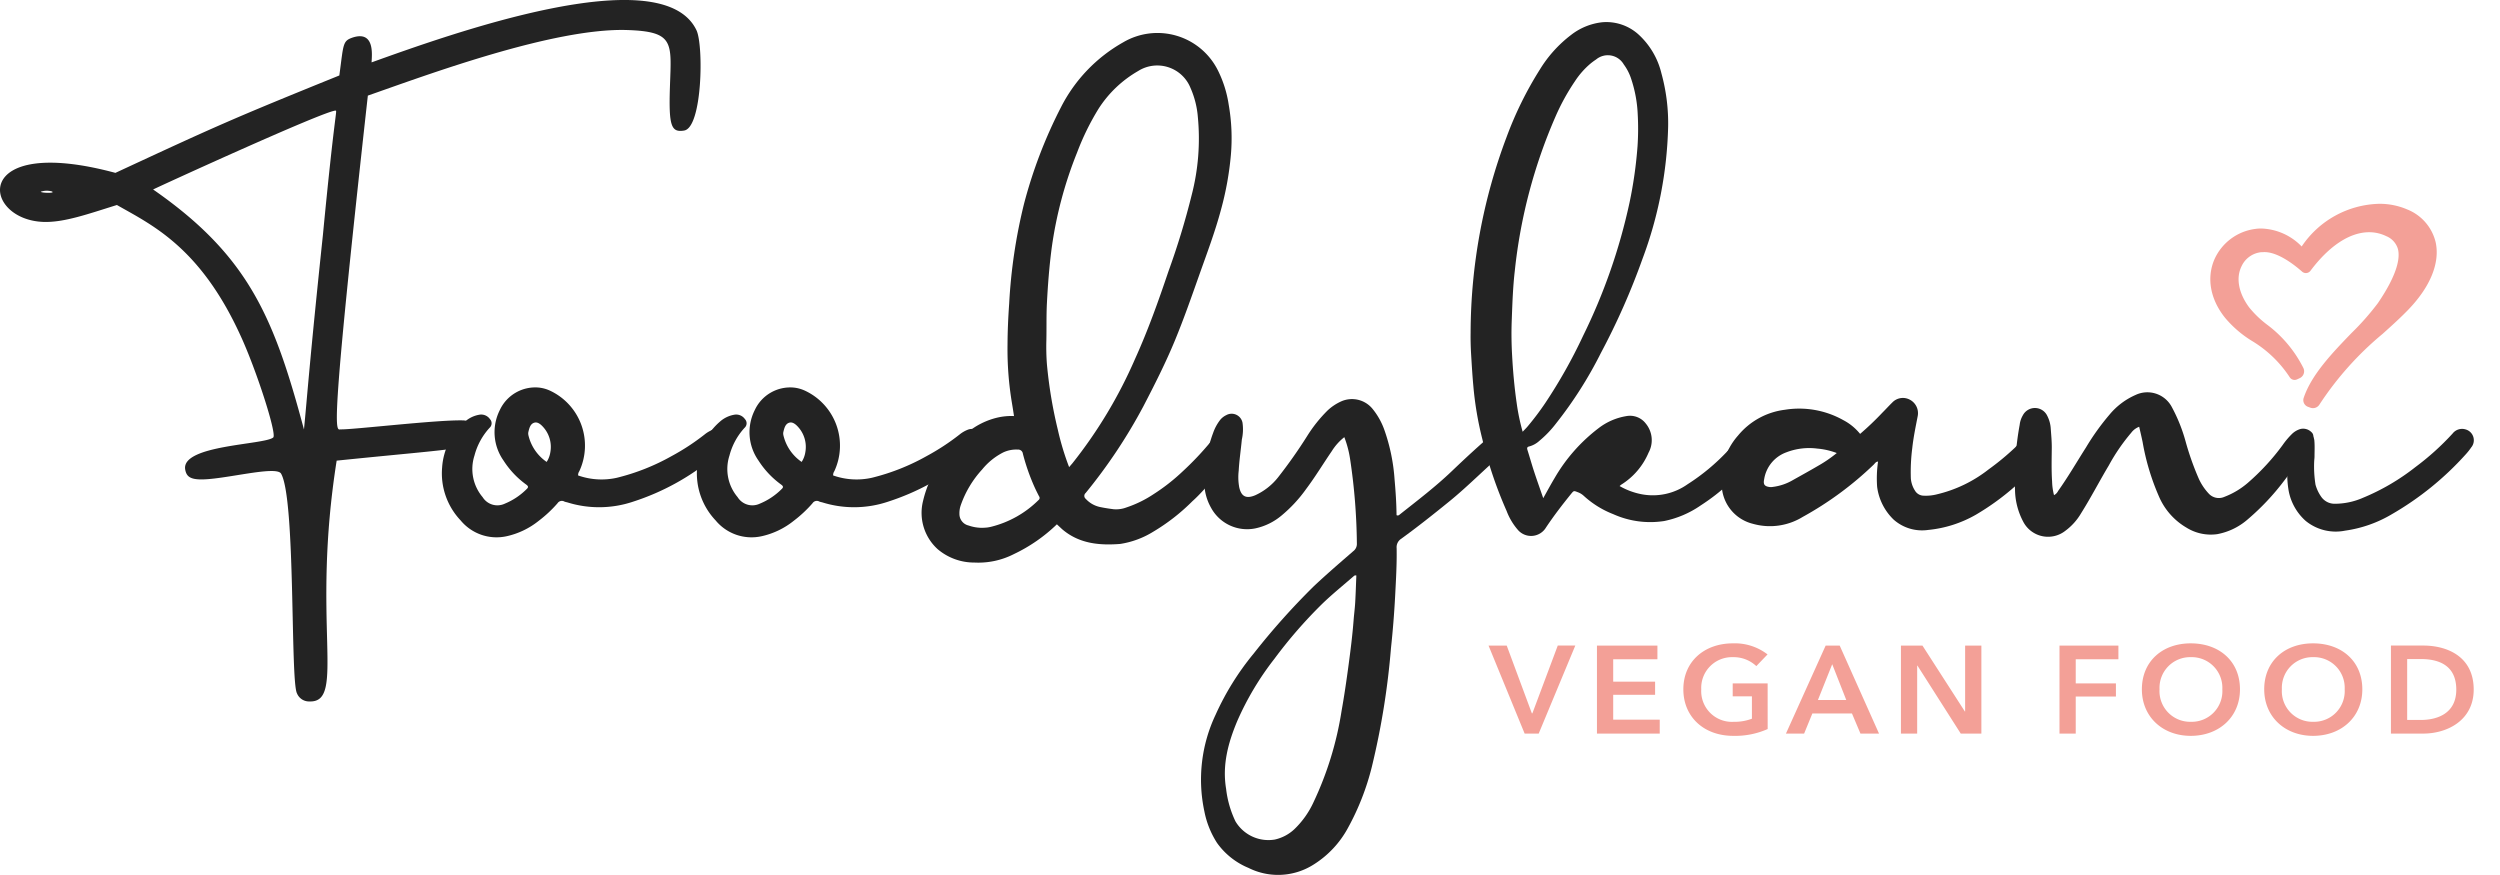 <svg id="Group_2" data-name="Group 2" xmlns="http://www.w3.org/2000/svg" xmlns:xlink="http://www.w3.org/1999/xlink" width="367" height="128.433" viewBox="0 0 367 128.433">
  <defs>
    <clipPath id="clip-path">
      <rect id="Rectangle_9" data-name="Rectangle 9" width="367" height="128.433" fill="none"/>
    </clipPath>
  </defs>
  <g id="Group_1" data-name="Group 1" clip-path="url(#clip-path)">
    <path id="Path_1" data-name="Path 1" d="M49.422,67.622c-3.76,23.783,1.368,35.518-3.961,35.35a1.909,1.909,0,0,1-1.864-1.188c-.987-1.819-.176-28.517-2.337-32.255-.72-1.246-8.605.952-11.936.848-1.522-.048-1.983-.533-2.142-1.48-.545-3.593,11.648-3.584,12.924-4.673.587-.453-2.517-10.055-4.826-15.02C29.339,36.218,22.209,32.982,17.163,30.094c-4.139,1.282-7.709,2.58-10.754,2.484-9.136-.288-10.8-12.949,10.533-7.2,15-6.961,16.936-7.841,32.873-14.3.636-4.685.459-5.067,2-5.583,3.273-1.026,2.765,2.722,2.733,3.662,11.092-3.979,42.629-15.4,47.7-4.707,1.065,2.292.848,14.33-1.834,14.716-1.916.316-2.261-.73-2.064-6.558.217-6.392.651-7.978-6.3-8.2C81.3,4.076,62.872,10.929,54,14.036,48.246,65.8,49.294,63.007,50.054,63.031c1.713.054,14.243-1.433,17.955-1.316a2.08,2.08,0,0,1,2.023,2.134c-.074,2.162-1.682,1.829-20.609,3.773M7.609,28.1a2.765,2.765,0,0,0-1.621.043c-.007.188,2.277.26,1.621-.043m41.65-11.861c-1.522-.048-26.681,11.486-26.78,11.577,14.053,9.758,17.749,18.815,22.144,35.232.433-4.314.814-9.949,2.777-28.518,1.766-18.388,2.144-18.282,1.859-18.291" transform="translate(0 0)" fill="#232323"/>
    <path id="Path_2" data-name="Path 2" d="M128.771,87.987a14.022,14.022,0,0,1-1.765,1.68,35.583,35.583,0,0,1-11.688,6.4,15.642,15.642,0,0,1-9.709.1,2.736,2.736,0,0,1-.381-.1.753.753,0,0,0-1.023.241,18.376,18.376,0,0,1-2.753,2.571,11.487,11.487,0,0,1-4.718,2.268,6.84,6.84,0,0,1-6.753-2.321,10.04,10.04,0,0,1-2.719-7.758A9.752,9.752,0,0,1,90.645,84.3a4.212,4.212,0,0,1,2.039-.983,1.565,1.565,0,0,1,1.6.637.891.891,0,0,1-.054,1.278,9.617,9.617,0,0,0-2.219,4.079,6.4,6.4,0,0,0,1.2,6.1,2.55,2.55,0,0,0,3.27.949,9.819,9.819,0,0,0,3.188-2.129c.3-.272.251-.434-.057-.663a12.954,12.954,0,0,1-3.327-3.521,7.216,7.216,0,0,1-.55-7.425,5.737,5.737,0,0,1,5.7-3.3,5.141,5.141,0,0,1,1.667.457A8.9,8.9,0,0,1,107.4,91.608a.994.994,0,0,0-.171.617,10.314,10.314,0,0,0,5.652.349,31.792,31.792,0,0,0,8.048-3.177,34,34,0,0,0,4.873-3.191,4.45,4.45,0,0,1,1.15-.676,1.6,1.6,0,0,1,1.913.507,1.554,1.554,0,0,1-.1,1.949M102.084,85.1c-.326-.361-.782-.764-1.275-.625-.609.171-.749.818-.887,1.378a1.153,1.153,0,0,0,.008.465,6.53,6.53,0,0,0,2.679,3.921,3.544,3.544,0,0,0,.532-1.369,4.355,4.355,0,0,0-1.056-3.769" transform="translate(-22.36 -22.429)" fill="#232323"/>
    <path id="Path_3" data-name="Path 3" d="M179.106,87.987a14.021,14.021,0,0,1-1.765,1.68,35.583,35.583,0,0,1-11.688,6.4,15.642,15.642,0,0,1-9.709.1,2.737,2.737,0,0,1-.381-.1.753.753,0,0,0-1.023.241,18.376,18.376,0,0,1-2.753,2.571,11.487,11.487,0,0,1-4.718,2.268,6.84,6.84,0,0,1-6.753-2.321A10.04,10.04,0,0,1,137.6,91.06,9.752,9.752,0,0,1,140.98,84.3a4.212,4.212,0,0,1,2.039-.983,1.565,1.565,0,0,1,1.6.637.891.891,0,0,1-.054,1.278,9.617,9.617,0,0,0-2.219,4.079,6.4,6.4,0,0,0,1.2,6.1,2.55,2.55,0,0,0,3.27.949A9.819,9.819,0,0,0,150,94.233c.3-.272.251-.434-.057-.663a12.954,12.954,0,0,1-3.327-3.521,7.216,7.216,0,0,1-.55-7.425,5.737,5.737,0,0,1,5.7-3.3,5.141,5.141,0,0,1,1.667.457,8.9,8.9,0,0,1,4.307,11.826.994.994,0,0,0-.171.617,10.314,10.314,0,0,0,5.652.349,31.792,31.792,0,0,0,8.048-3.177,34.085,34.085,0,0,0,4.873-3.191,4.451,4.451,0,0,1,1.15-.676,1.6,1.6,0,0,1,1.913.507,1.554,1.554,0,0,1-.1,1.949M152.419,85.1c-.326-.361-.782-.764-1.275-.625-.609.171-.749.818-.887,1.378a1.152,1.152,0,0,0,.008.465,6.53,6.53,0,0,0,2.679,3.921,3.544,3.544,0,0,0,.532-1.369,4.355,4.355,0,0,0-1.056-3.769" transform="translate(-35.263 -22.429)" fill="#232323"/>
    <path id="Path_4" data-name="Path 4" d="M228.3,67.738a36.954,36.954,0,0,1-3.4,4.406c-1.071,1.116-2.049,2.316-3.209,3.346a29.172,29.172,0,0,1-5.759,4.485,12.935,12.935,0,0,1-4.857,1.792c-3,.23-5.911-.027-8.363-2.042-.163-.131-.311-.28-.466-.422-.135-.123-.268-.248-.451-.42a23.6,23.6,0,0,1-6.311,4.372,11.485,11.485,0,0,1-5.806,1.242,8.282,8.282,0,0,1-5.376-1.956,7.189,7.189,0,0,1-2.16-7.061,16.473,16.473,0,0,1,3.194-6.568,18.931,18.931,0,0,1,3.346-3.526A10.843,10.843,0,0,1,193.1,63.21a9.045,9.045,0,0,1,2.4-.218c-.1-.668-.2-1.3-.306-1.931a48.031,48.031,0,0,1-.645-8.548c.01-2.008.1-4.01.241-6.007a78.145,78.145,0,0,1,2.172-14.637A69.236,69.236,0,0,1,202.4,17.648a22.8,22.8,0,0,1,9.119-9.514,9.914,9.914,0,0,1,13.907,4.1,16.858,16.858,0,0,1,1.591,5.047,28.5,28.5,0,0,1,.319,7.4,45.216,45.216,0,0,1-1.44,7.976c-.875,3.279-2.076,6.448-3.207,9.642s-2.247,6.395-3.54,9.531c-1.375,3.333-3,6.543-4.663,9.742a77.862,77.862,0,0,1-8.464,12.711.557.557,0,0,0,.012.865,3.938,3.938,0,0,0,2.162,1.211c.645.132,1.3.233,1.948.313A4.287,4.287,0,0,0,212,76.409a16.643,16.643,0,0,0,3.96-1.932,28.665,28.665,0,0,0,4.332-3.392,43.955,43.955,0,0,0,4.738-5.131,2.313,2.313,0,0,1,1.022-.839,1.881,1.881,0,0,1,2.1.453,1.743,1.743,0,0,1,.146,2.171m-29.112,7.053c-.226-.442-.449-.884-.654-1.335a30.593,30.593,0,0,1-1.729-4.933.693.693,0,0,0-.752-.61,4.486,4.486,0,0,0-2.145.422,9.591,9.591,0,0,0-3.09,2.507,15.062,15.062,0,0,0-3.119,5.2,3.509,3.509,0,0,0-.21,1.3,1.738,1.738,0,0,0,1.348,1.718,6.077,6.077,0,0,0,2.018.339c.236-.014.474-.02.708-.046a5.313,5.313,0,0,0,.544-.1,15.006,15.006,0,0,0,6.987-3.921.4.4,0,0,0,.1-.549m4.837-4.8a68.312,68.312,0,0,0,9.249-15.4c1.9-4.188,3.435-8.506,4.9-12.85a111.64,111.64,0,0,0,3.409-11.206,33.052,33.052,0,0,0,.9-11.449,13.142,13.142,0,0,0-1.093-4.292,5.256,5.256,0,0,0-7.68-2.44,16.869,16.869,0,0,0-5.806,5.538,37.372,37.372,0,0,0-3.134,6.387,59.111,59.111,0,0,0-3.735,14c-.359,2.708-.567,5.425-.708,8.148-.091,1.794-.042,3.594-.078,5.393a34.088,34.088,0,0,0,.08,3.584,66.182,66.182,0,0,0,1.6,9.6,39.391,39.391,0,0,0,1.658,5.491c.2-.231.315-.366.43-.5" transform="translate(-46.644 -1.915)" fill="#232323"/>
    <path id="Path_5" data-name="Path 5" d="M282.98,87.853a2.635,2.635,0,0,1-.8,1.15c-2.993,2.475-5.67,5.294-8.687,7.741-2.3,1.867-4.622,3.713-7.025,5.454a1.463,1.463,0,0,0-.668,1.369c.043,2.344-.1,4.686-.219,7.025q-.2,3.812-.608,7.614a112.411,112.411,0,0,1-2.812,17.461,37.176,37.176,0,0,1-3.525,9.006,14.433,14.433,0,0,1-5,5.331,9.709,9.709,0,0,1-9.584.506,10.676,10.676,0,0,1-4.623-3.675,13.214,13.214,0,0,1-1.852-4.62,22.246,22.246,0,0,1,1.643-14.178,39.632,39.632,0,0,1,5.615-9.018,104.417,104.417,0,0,1,8.784-9.833c1.886-1.777,3.857-3.47,5.815-5.171a1.322,1.322,0,0,0,.529-1.128,88.175,88.175,0,0,0-1-12.431,15.285,15.285,0,0,0-.843-3.178,7.931,7.931,0,0,0-1.833,2.044c-1.272,1.855-2.43,3.784-3.785,5.584a20.37,20.37,0,0,1-3.567,3.85,8.846,8.846,0,0,1-3.848,1.907,6.022,6.022,0,0,1-6.536-3.031,7.553,7.553,0,0,1-.981-3.661,20.705,20.705,0,0,1,1.3-7.339,6.7,6.7,0,0,1,1-1.855,2.576,2.576,0,0,1,.914-.729,1.624,1.624,0,0,1,2.391,1.113,6.865,6.865,0,0,1-.1,2.475c-.143,1.524-.376,3.039-.46,4.573a8.242,8.242,0,0,0,.024,2.092c.016.076.022.156.034.232.28,1.443,1.011,1.844,2.376,1.27a9.051,9.051,0,0,0,3.366-2.653,72.01,72.01,0,0,0,4.246-6.028,20.823,20.823,0,0,1,3.033-3.793,7.325,7.325,0,0,1,1.962-1.3,3.892,3.892,0,0,1,4.634,1.127,10.328,10.328,0,0,1,1.736,3.139,27.4,27.4,0,0,1,1.475,7.244c.156,1.733.268,3.47.286,5.19.262.126.389-.034.529-.144,2.57-2.035,5.181-4.022,7.553-6.288,2.124-2.027,4.272-4.026,6.534-5.905a1.782,1.782,0,0,1,1.126-.5,1.438,1.438,0,0,1,1.455,1.956m-23.1,19.739a.368.368,0,0,0-.376.089c-1.56,1.36-3.179,2.661-4.663,4.1a68.261,68.261,0,0,0-6.993,8.047,42.461,42.461,0,0,0-5.446,9.122c-1.339,3.189-2.222,6.446-1.641,9.948a15.016,15.016,0,0,0,1.37,4.778,5.634,5.634,0,0,0,5.77,2.68,6.12,6.12,0,0,0,2.888-1.528,12.972,12.972,0,0,0,2.8-3.944,48.769,48.769,0,0,0,4.12-13.395c.408-2.275.738-4.565,1.045-6.855.288-2.162.561-4.328.727-6.505.065-.853.182-1.7.231-2.558.077-1.321.115-2.645.17-3.974" transform="translate(-60.774 -23.103)" fill="#232323"/>
    <path id="Path_6" data-name="Path 6" d="M331.848,68.243a29.871,29.871,0,0,1-7.786,7.245,14.5,14.5,0,0,1-5.336,2.276,13.249,13.249,0,0,1-7.485-1.01,13.844,13.844,0,0,1-4.325-2.688,2.556,2.556,0,0,0-.869-.529c-.594-.233-.587-.249-1,.257-1.285,1.586-2.53,3.209-3.661,4.9a2.556,2.556,0,0,1-4.115.4,9.14,9.14,0,0,1-1.679-2.808,61.664,61.664,0,0,1-3.572-10.576,48.955,48.955,0,0,1-1.311-7.76c-.138-1.5-.228-3.006-.32-4.511-.068-1.119-.1-2.238-.082-3.356a81.863,81.863,0,0,1,5.29-28.709,52.719,52.719,0,0,1,4.873-9.885,18.542,18.542,0,0,1,4.608-5.1,9.057,9.057,0,0,1,4.548-1.844,7.034,7.034,0,0,1,5.428,1.887,11.321,11.321,0,0,1,3.264,5.613,27.638,27.638,0,0,1,.985,7.869,59.313,59.313,0,0,1-3.769,19.375,102.363,102.363,0,0,1-6.1,13.8,59.747,59.747,0,0,1-6.6,10.37,15.78,15.78,0,0,1-2.444,2.543,3.571,3.571,0,0,1-1.43.8c-.361.072-.407.228-.306.543.331,1.043.625,2.1.965,3.136.413,1.261.86,2.511,1.35,3.93.615-1.1,1.118-2.036,1.666-2.949a24.814,24.814,0,0,1,6.447-7.319,9.056,9.056,0,0,1,4.083-1.779,2.911,2.911,0,0,1,2.864,1.1,3.833,3.833,0,0,1,.4,4.268,10.239,10.239,0,0,1-4.021,4.7,1.962,1.962,0,0,0-.226.2,10.326,10.326,0,0,0,3.221,1.2,8.817,8.817,0,0,0,6.755-1.466,30.494,30.494,0,0,0,5.855-4.86c.464-.5.957-.974,1.455-1.439a1.668,1.668,0,0,1,2.289-.105,1.618,1.618,0,0,1,.093,2.263m-33.9-3.571c.306-.325.511-.522.695-.739a40.723,40.723,0,0,0,2.6-3.438,75.25,75.25,0,0,0,5.568-9.888,84.513,84.513,0,0,0,6.825-19.58,62.629,62.629,0,0,0,1.172-8.25,38.358,38.358,0,0,0,.029-4.678,18.932,18.932,0,0,0-.953-5.2,7.476,7.476,0,0,0-1.1-2.152,2.7,2.7,0,0,0-4.058-.72,9.6,9.6,0,0,0-.823.605,11.976,11.976,0,0,0-2.276,2.58,31.97,31.97,0,0,0-2.865,5.209,76.526,76.526,0,0,0-5.962,22.556c-.293,2.505-.371,5.028-.464,7.547-.058,1.635-.031,3.275.059,4.918.129,2.364.337,4.717.677,7.058a30.769,30.769,0,0,0,.871,4.173" transform="translate(-74.421 -1.278)" fill="#232323"/>
    <path id="Path_7" data-name="Path 7" d="M387.382,89.189a1.912,1.912,0,0,1-.49,1.132,36.912,36.912,0,0,1-9.714,8.268,17.447,17.447,0,0,1-7.015,2.245,6.281,6.281,0,0,1-5.07-1.51,8.126,8.126,0,0,1-2.427-4.8A17.094,17.094,0,0,1,362.8,90.8c-.329.008-.457.269-.633.442a49.327,49.327,0,0,1-10.433,7.683,9.184,9.184,0,0,1-7.315,1.008A6.013,6.013,0,0,1,339.9,94.9a9.76,9.76,0,0,1,2.343-7.919,10.6,10.6,0,0,1,6.879-3.788,13.224,13.224,0,0,1,8.549,1.508,7.872,7.872,0,0,1,2.494,2.035,43.066,43.066,0,0,0,3.228-3.075c.5-.5.976-1.025,1.482-1.519a2.151,2.151,0,0,1,2.605-.419,2.233,2.233,0,0,1,1.146,2.373c-.3,1.558-.63,3.11-.8,4.69a27.447,27.447,0,0,0-.211,4.516,3.878,3.878,0,0,0,.6,1.755,1.5,1.5,0,0,0,1.3.749,6.523,6.523,0,0,0,1.954-.205,19.538,19.538,0,0,0,7.545-3.642,38.06,38.06,0,0,0,3.879-3.2c.405-.408.767-.868,1.206-1.236a1.969,1.969,0,0,1,2.221-.271,1.923,1.923,0,0,1,1.066,1.936m-30.65.357a10.588,10.588,0,0,0-2.862-.653,9.3,9.3,0,0,0-4.565.56,5.025,5.025,0,0,0-3.228,3.936c-.164.78.051,1.052.843,1.155a1.851,1.851,0,0,0,.467-.03,7.7,7.7,0,0,0,2.888-.986c1.235-.694,2.478-1.376,3.7-2.093a19.54,19.54,0,0,0,2.76-1.888" transform="translate(-87.101 -23.04)" fill="#232323"/>
    <path id="Path_8" data-name="Path 8" d="M441.457,87.558a1.329,1.329,0,0,1-.344.609c-1.422,1.582-2.513,3.407-3.817,5.079a35.662,35.662,0,0,1-5.493,5.813,9.393,9.393,0,0,1-4.366,2.074,6.754,6.754,0,0,1-4.533-.97,9.729,9.729,0,0,1-4.027-4.584,34.432,34.432,0,0,1-2.394-7.989c-.154-.733-.326-1.461-.5-2.223a2.621,2.621,0,0,0-1.167.878,28.147,28.147,0,0,0-3.279,4.776c-1.394,2.332-2.638,4.751-4.087,7.052a8.553,8.553,0,0,1-2.294,2.556,4.107,4.107,0,0,1-6.212-1.358,10.287,10.287,0,0,1-1.189-4.649,43.908,43.908,0,0,1,.685-9.543,3.568,3.568,0,0,1,.47-1.4,2,2,0,0,1,3.57.068,4.746,4.746,0,0,1,.525,1.949c.065.906.153,1.812.147,2.726-.013,1.667-.065,3.337.048,5a8.833,8.833,0,0,0,.28,1.984,1.315,1.315,0,0,0,.594-.6c1.472-2.069,2.741-4.266,4.1-6.4a35.308,35.308,0,0,1,3.472-4.841,10.352,10.352,0,0,1,3.8-2.864,4.055,4.055,0,0,1,5.347,1.809,23.742,23.742,0,0,1,2,5,40.954,40.954,0,0,0,1.894,5.379,8.023,8.023,0,0,0,1.5,2.281,2.01,2.01,0,0,0,2.311.484,11.6,11.6,0,0,0,3.434-2.053,33.577,33.577,0,0,0,5.1-5.533,11.38,11.38,0,0,1,1.36-1.623,2.976,2.976,0,0,1,1.275-.751,1.715,1.715,0,0,1,1.6.461c.425.371.291.917.19,1.4" transform="translate(-101.951 -22.719)" fill="#232323"/>
    <path id="Path_9" data-name="Path 9" d="M478.544,90.468a8.82,8.82,0,0,1-.875,1.107,44.4,44.4,0,0,1-10.85,8.767,18.4,18.4,0,0,1-6.814,2.386,6.977,6.977,0,0,1-5.789-1.43,7.852,7.852,0,0,1-2.5-4.428,13.893,13.893,0,0,1,.584-7,4.286,4.286,0,0,1,.392-.851,1.621,1.621,0,0,1,1.559-.867,1.514,1.514,0,0,1,1.243,1.436c.06.751.022,1.51.018,2.265,0,.209-.029.416-.045.63a16.894,16.894,0,0,0,.19,3.495,5.727,5.727,0,0,0,.826,1.759,2.385,2.385,0,0,0,2.012,1.044,10.294,10.294,0,0,0,4.141-.881,32.429,32.429,0,0,0,7.664-4.486,38.547,38.547,0,0,0,5.483-4.943,1.759,1.759,0,0,1,1.919-.6,1.65,1.65,0,0,1,.848,2.6" transform="translate(-115.741 -24.829)" fill="#232323"/>
    <path id="Path_47" data-name="Path 47" d="M5.089-2H7.152l5.375-12.921H9.952L6.224-4.971H6.149l-3.69-9.947H-.21ZM15.705-2h9.216V-4.04H18.09V-7.69h6.15V-9.625H18.09V-12.91h6.491v-2.008H15.705ZM40.761-9.369H35.633v1.9h2.82v3.285a7.148,7.148,0,0,1-2.668.456,4.508,4.508,0,0,1-4.769-4.763,4.51,4.51,0,0,1,4.655-4.727A4.852,4.852,0,0,1,39.1-11.906l1.646-1.716a7.851,7.851,0,0,0-5.091-1.624c-4.126,0-7.267,2.61-7.267,6.753,0,4.033,3.009,6.826,7.324,6.826a11.748,11.748,0,0,0,5.053-1ZM43.449-2h2.668l1.211-2.957h5.81L54.387-2h2.725L51.34-14.917H49.277Zm4.693-4.928,2.1-5.256,2.063,5.256ZM60.329-2h2.384v-9.983h.038L69.11-2h3.028V-14.917H69.753v9.673h-.038L63.49-14.917h-3.16ZM83.606-2h2.384V-7.435h5.9V-9.369h-5.9V-12.91h6.264v-2.008H83.606ZM95.7-8.493c0,4.033,3.047,6.826,7.172,6.826,4.182,0,7.229-2.792,7.229-6.826,0-4.143-3.047-6.753-7.229-6.753C98.746-15.246,95.7-12.636,95.7-8.493Zm2.593,0a4.5,4.5,0,0,1,4.6-4.727,4.5,4.5,0,0,1,4.618,4.727A4.5,4.5,0,0,1,102.89-3.73,4.5,4.5,0,0,1,98.291-8.493Zm15.367,0c0,4.033,3.047,6.826,7.172,6.826,4.182,0,7.229-2.792,7.229-6.826,0-4.143-3.047-6.753-7.229-6.753C116.7-15.246,113.658-12.636,113.658-8.493Zm2.593,0a4.5,4.5,0,0,1,4.6-4.727,4.5,4.5,0,0,1,4.618,4.727,4.5,4.5,0,0,1-4.618,4.763A4.5,4.5,0,0,1,116.251-8.493ZM132.261-2h4.75c3.5,0,7.4-1.935,7.4-6.461,0-4.855-3.9-6.461-7.4-6.461h-4.75ZM134.645-4v-8.943h1.987c2.46,0,5.223.785,5.223,4.49,0,3.486-2.763,4.453-5.223,4.453Z" transform="translate(218.728 109.69)" fill="#f3a097"/>
    <path id="Path_10" data-name="Path 10" d="M450.691,71.527a1.039,1.039,0,0,1-.658-1.312c1.143-3.436,4.257-6.66,7.031-9.534a38.173,38.173,0,0,0,3.875-4.4c3.017-4.436,3.251-6.786,2.917-7.976a2.933,2.933,0,0,0-1.7-1.84,5.706,5.706,0,0,0-2.512-.577c-2.834,0-5.87,2-8.612,5.658a.841.841,0,0,1-1.222.135c-1.183-1.046-3.709-3.021-5.765-2.866-.095.007-.19,0-.283.009a3.58,3.58,0,0,0-2.836,2.035c-.864,1.72-.468,3.921,1.086,6.041a14.9,14.9,0,0,0,2.592,2.514,18,18,0,0,1,5.382,6.4,1.109,1.109,0,0,1-.542,1.5l-.388.181A.849.849,0,0,1,448,67.2a17.226,17.226,0,0,0-5.506-5.322,16.061,16.061,0,0,1-4.041-3.478c-2.13-2.685-2.688-5.785-1.533-8.5a7.645,7.645,0,0,1,6.038-4.5,5.694,5.694,0,0,1,.808-.057,8.605,8.605,0,0,1,5.975,2.638,14.115,14.115,0,0,1,11.351-6.264,10.234,10.234,0,0,1,4.138.826,6.913,6.913,0,0,1,4.192,4.878c.621,3-.808,6.49-4.022,9.829-1.168,1.213-2.438,2.355-3.781,3.563a46.662,46.662,0,0,0-9.274,10.378,1.116,1.116,0,0,1-1.316.46Z" transform="translate(-111.854 -11.798)" fill="#f3a097"/>
  </g>
</svg>
